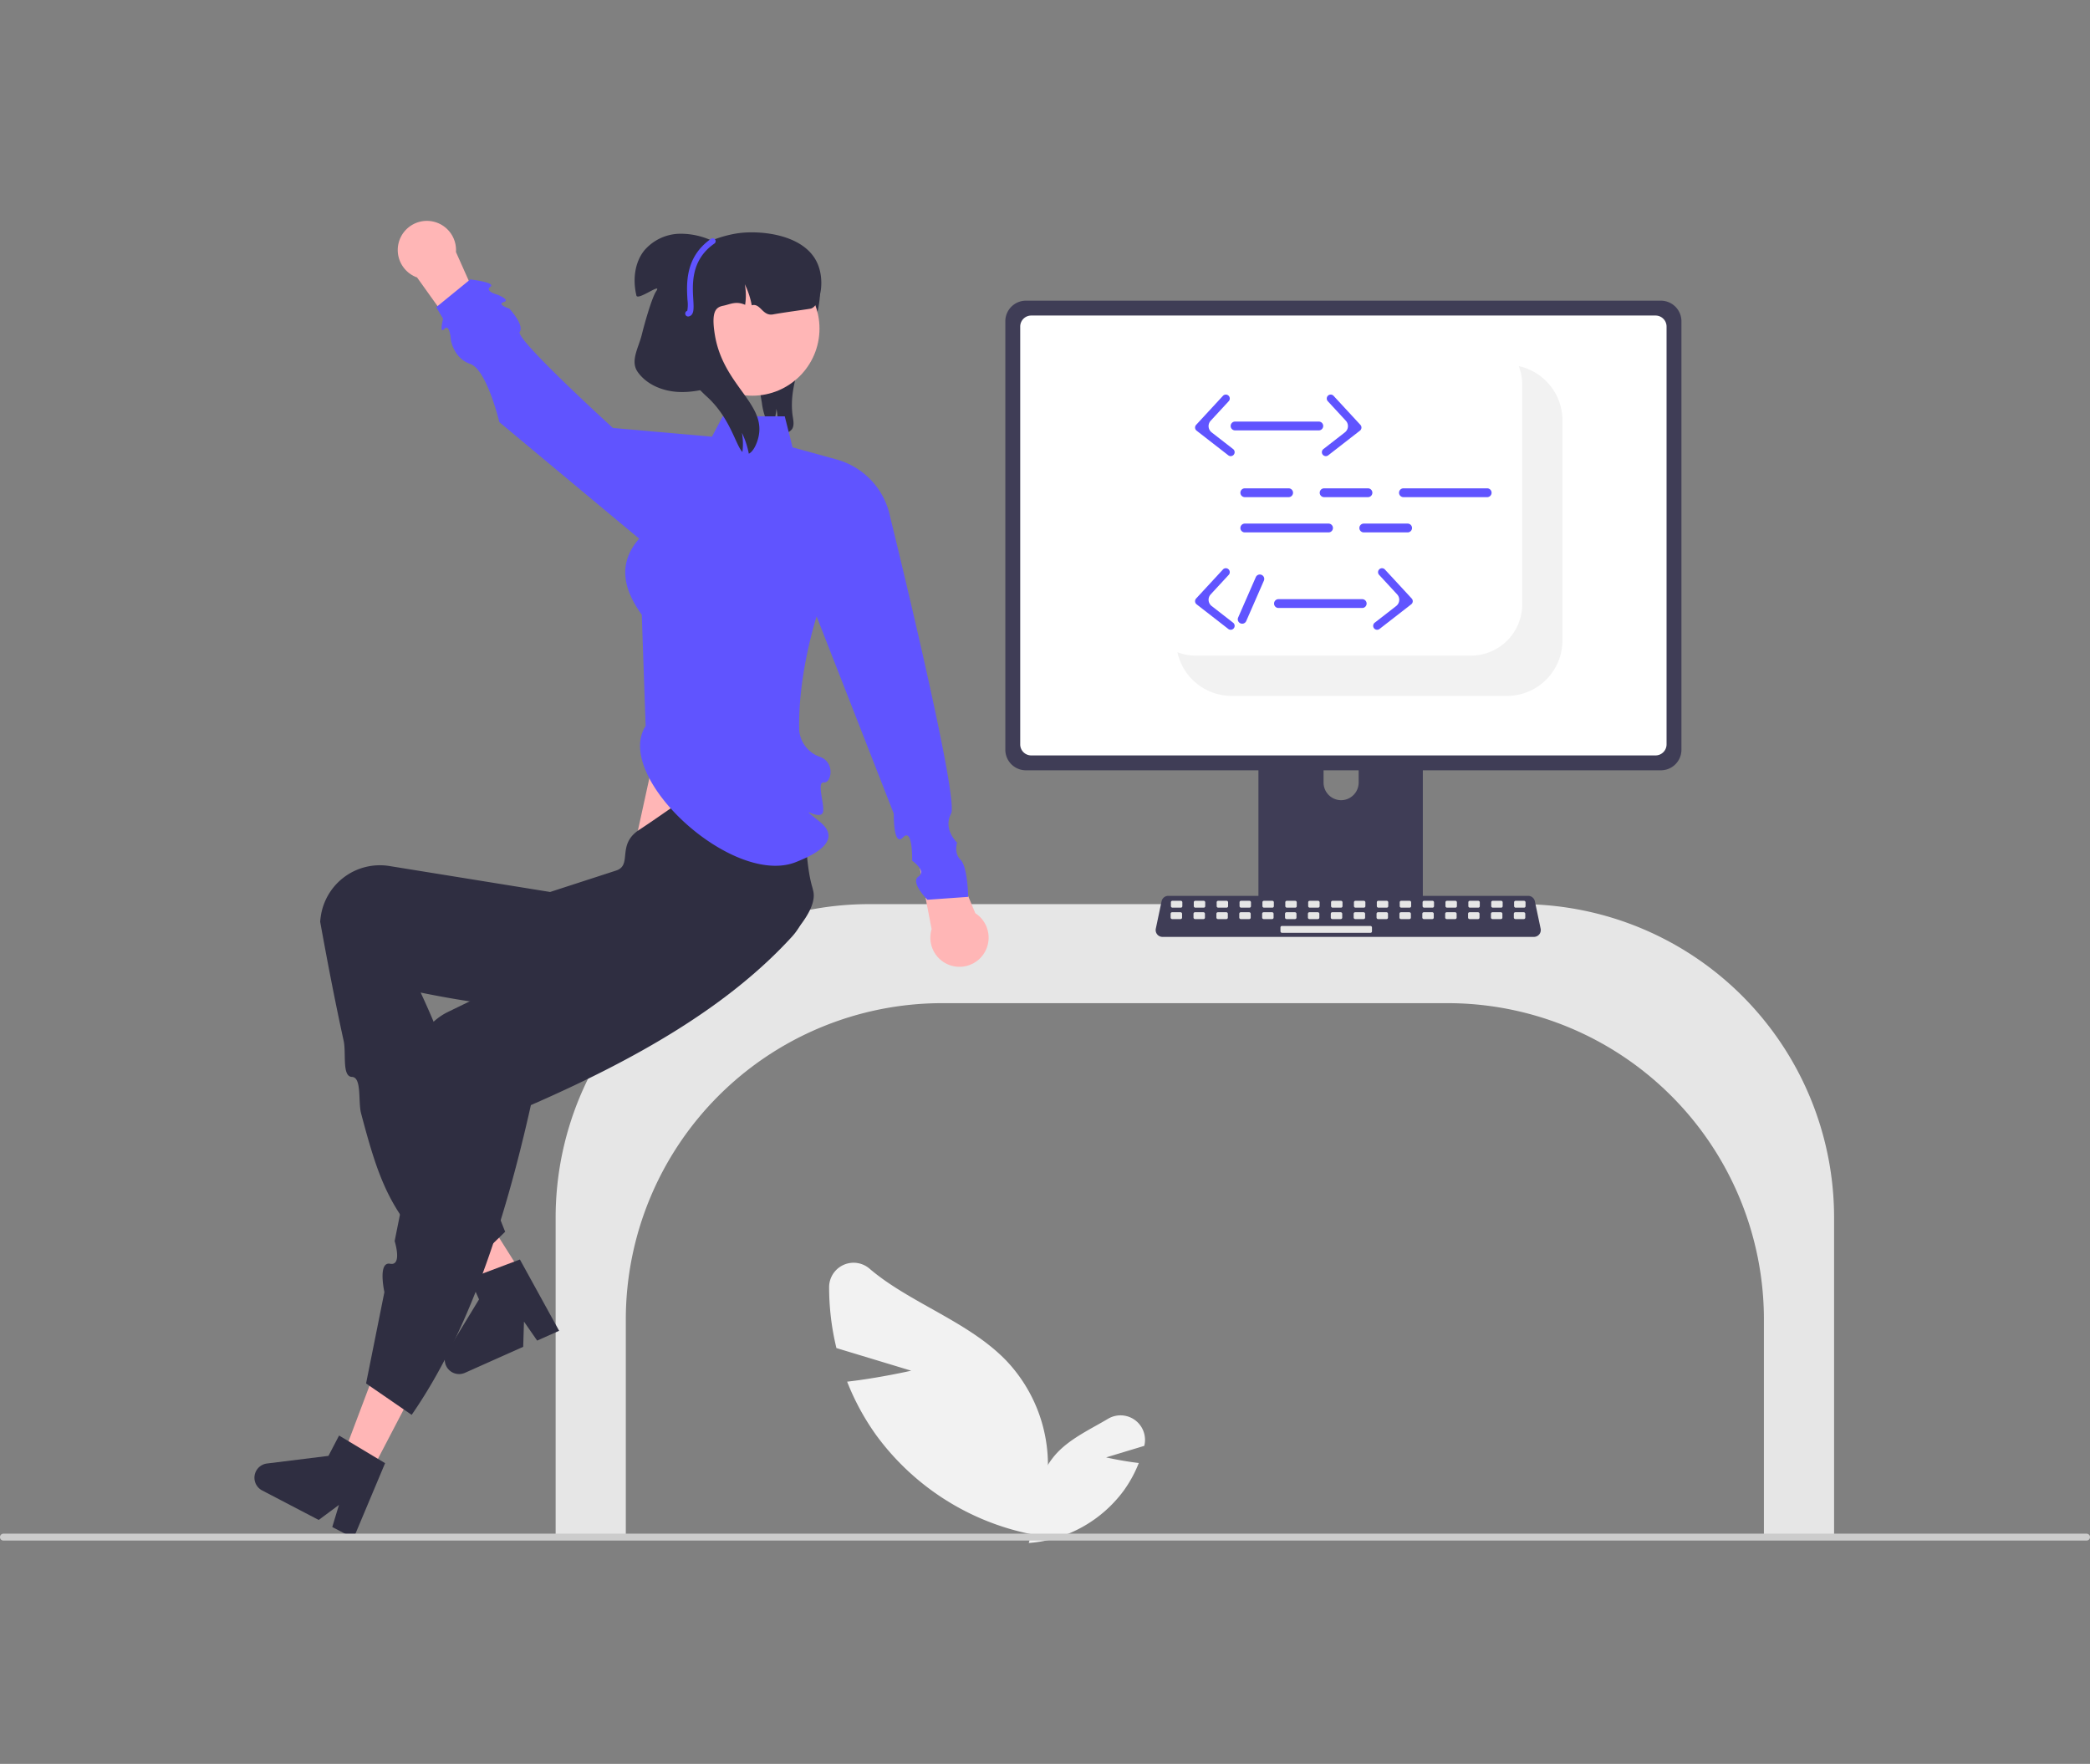 <svg xmlns="http://www.w3.org/2000/svg" xmlns:xlink="http://www.w3.org/1999/xlink" width="660" height="557" viewBox="0 0 660 557">
  <rect x="0" y="0" width="660" height="557" fill="#808080" stroke="none"/>
  <defs>
    <clipPath id="clip-path">
      <rect id="Rectangle_320" data-name="Rectangle 320" width="660" height="557" transform="translate(960 100)" fill="#fff" stroke="#707070" stroke-width="1"/>
    </clipPath>
  </defs>
  <g id="Mask_Group_46" data-name="Mask Group 46" transform="translate(-960 -100)" clip-path="url(#clip-path)">
    <g id="undraw_proud_coder_re_exuy" transform="translate(960 169.762)">
      <path id="Path_1572" data-name="Path 1572" d="M485.2,284.572a3.519,3.519,0,0,1-3.967,1.156,5.362,5.362,0,0,1-.624-.228,26.509,26.509,0,0,0-.338-7.347,19.645,19.645,0,0,1-1.508,6.042,8.2,8.2,0,0,1-1.619-2.311,20.622,20.622,0,0,1-1.474-5.56c-1.108-6.519-2.2-13.3-.393-19.67,2.648-9.306,11-16,14.483-25.025l1.718-1.542c2.941,5.008,3.071,11.231,1.872,16.909s-3.6,11.03-5.495,16.517-3.323,11.324-2.441,17.065C485.621,281.931,485.93,283.416,485.2,284.572Z" transform="translate(-235.074 -218.839)" fill="#2f2e41"/>
      <path id="Path_1573" data-name="Path 1573" d="M211.949,144.474l-11.2,51.207,48.9,15.927-7.191-67.134Z" fill="#ffb6b6"/>
      <path id="Path_1574" data-name="Path 1574" d="M792.1,635.068h22.159V533.476a99,99,0,0,0-98.89-98.89H509.427a99,99,0,0,0-98.889,98.89V635.068H432.7v-69.4a99.923,99.923,0,0,1,99.809-99.81H692.291a99.923,99.923,0,0,1,99.81,99.81Z" transform="translate(-235.074 -218.839)" fill="#e6e6e6"/>
      <path id="Path_1575" data-name="Path 1575" d="M522.825,581.92l-23.617-7.15a81.373,81.373,0,0,1-2.307-19.279,7.724,7.724,0,0,1,12.7-5.844c12.667,10.865,31.22,16.662,43.194,29.043a47.889,47.889,0,0,1,12.772,39.495l5.169,16.72a80.247,80.247,0,0,1-58.836-32.449,77.514,77.514,0,0,1-9.308-17.073C512.613,584.245,522.825,581.92,522.825,581.92Z" transform="translate(-235.074 -218.839)" fill="#f2f2f2"/>
      <path id="Path_1576" data-name="Path 1576" d="M584.376,609.3l12.045-3.647.046-.192a7.733,7.733,0,0,0-11.479-8.363c-5.468,3.248-11.539,6.045-15.9,10.554a24.425,24.425,0,0,0-6.514,20.144l-2.637,8.528a40.929,40.929,0,0,0,30.008-16.55,39.531,39.531,0,0,0,4.748-8.708C589.584,610.486,584.376,609.3,584.376,609.3Z" transform="translate(-235.074 -218.839)" fill="#f2f2f2"/>
      <path id="Path_1577" data-name="Path 1577" d="M681.881,359.664H634.975a2.5,2.5,0,0,0-2.5,2.505v74.1h51.911v-74.1a2.5,2.5,0,0,0-2.506-2.505Zm-23.3,42.1a5.565,5.565,0,0,1-5.539-5.539v-8.547a5.539,5.539,0,1,1,11.078,0v8.547a5.565,5.565,0,0,1-5.539,5.539Z" transform="translate(-235.074 -218.839)" fill="#3f3d56"/>
      <path id="Path_1578" data-name="Path 1578" d="M759.555,244.024H559.046a6.509,6.509,0,0,0-6.5,6.5v135.3a6.5,6.5,0,0,0,6.5,6.5H759.555a6.5,6.5,0,0,0,6.5-6.5v-135.3a6.509,6.509,0,0,0-6.5-6.5Z" transform="translate(-235.074 -218.839)" fill="#3f3d56"/>
      <path id="Path_1579" data-name="Path 1579" d="M757.881,248.718H560.722a3.483,3.483,0,0,0-3.475,3.483v131.95a3.481,3.481,0,0,0,3.475,3.475H757.881a3.481,3.481,0,0,0,3.475-3.475V252.2a3.483,3.483,0,0,0-3.475-3.482Z" transform="translate(-235.074 -218.839)" fill="#fff"/>
      <path id="Path_1580" data-name="Path 1580" d="M632.314,433.9v7.149a1.4,1.4,0,0,0,1.4,1.4H683.15a1.4,1.4,0,0,0,1.4-1.4V433.9Z" transform="translate(-235.074 -218.839)" fill="#3f3d56"/>
      <path id="Path_1581" data-name="Path 1581" d="M719.478,444.933h-117.3a2.158,2.158,0,0,1-2.112-2.6l1.82-8.644A2.167,2.167,0,0,1,604,431.973h113.66a2.167,2.167,0,0,1,2.111,1.713l1.82,8.644a2.158,2.158,0,0,1-2.111,2.6Z" transform="translate(-235.074 -218.839)" fill="#3f3d56"/>
      <rect id="Rectangle_321" data-name="Rectangle 321" width="3.613" height="2.168" rx="0.449" transform="translate(369.757 214.691)" fill="#e6e6e6"/>
      <rect id="Rectangle_322" data-name="Rectangle 322" width="3.613" height="2.168" rx="0.449" transform="translate(376.983 214.691)" fill="#e6e6e6"/>
      <rect id="Rectangle_323" data-name="Rectangle 323" width="3.613" height="2.168" rx="0.449" transform="translate(384.207 214.691)" fill="#e6e6e6"/>
      <rect id="Rectangle_324" data-name="Rectangle 324" width="3.613" height="2.168" rx="0.449" transform="translate(391.433 214.691)" fill="#e6e6e6"/>
      <rect id="Rectangle_325" data-name="Rectangle 325" width="3.613" height="2.168" rx="0.449" transform="translate(398.659 214.691)" fill="#e6e6e6"/>
      <rect id="Rectangle_326" data-name="Rectangle 326" width="3.613" height="2.168" rx="0.449" transform="translate(405.884 214.691)" fill="#e6e6e6"/>
      <rect id="Rectangle_327" data-name="Rectangle 327" width="3.613" height="2.168" rx="0.449" transform="translate(413.11 214.691)" fill="#e6e6e6"/>
      <rect id="Rectangle_328" data-name="Rectangle 328" width="3.613" height="2.168" rx="0.449" transform="translate(420.335 214.691)" fill="#e6e6e6"/>
      <rect id="Rectangle_329" data-name="Rectangle 329" width="3.613" height="2.168" rx="0.449" transform="translate(427.56 214.691)" fill="#e6e6e6"/>
      <rect id="Rectangle_330" data-name="Rectangle 330" width="3.613" height="2.168" rx="0.449" transform="translate(434.786 214.691)" fill="#e6e6e6"/>
      <rect id="Rectangle_331" data-name="Rectangle 331" width="3.613" height="2.168" rx="0.449" transform="translate(442.012 214.691)" fill="#e6e6e6"/>
      <rect id="Rectangle_332" data-name="Rectangle 332" width="3.613" height="2.168" rx="0.449" transform="translate(449.236 214.691)" fill="#e6e6e6"/>
      <rect id="Rectangle_333" data-name="Rectangle 333" width="3.613" height="2.168" rx="0.449" transform="translate(456.462 214.691)" fill="#e6e6e6"/>
      <rect id="Rectangle_334" data-name="Rectangle 334" width="3.613" height="2.168" rx="0.449" transform="translate(463.688 214.691)" fill="#e6e6e6"/>
      <rect id="Rectangle_335" data-name="Rectangle 335" width="3.613" height="2.168" rx="0.449" transform="translate(470.913 214.691)" fill="#e6e6e6"/>
      <rect id="Rectangle_336" data-name="Rectangle 336" width="3.613" height="2.168" rx="0.449" transform="translate(478.138 214.691)" fill="#e6e6e6"/>
      <rect id="Rectangle_337" data-name="Rectangle 337" width="3.613" height="2.168" rx="0.449" transform="translate(369.672 218.303)" fill="#e6e6e6"/>
      <rect id="Rectangle_338" data-name="Rectangle 338" width="3.613" height="2.168" rx="0.449" transform="translate(376.897 218.303)" fill="#e6e6e6"/>
      <rect id="Rectangle_339" data-name="Rectangle 339" width="3.613" height="2.168" rx="0.449" transform="translate(384.123 218.303)" fill="#e6e6e6"/>
      <rect id="Rectangle_340" data-name="Rectangle 340" width="3.613" height="2.168" rx="0.449" transform="translate(391.348 218.303)" fill="#e6e6e6"/>
      <rect id="Rectangle_341" data-name="Rectangle 341" width="3.613" height="2.168" rx="0.449" transform="translate(398.573 218.303)" fill="#e6e6e6"/>
      <rect id="Rectangle_342" data-name="Rectangle 342" width="3.613" height="2.168" rx="0.449" transform="translate(405.799 218.303)" fill="#e6e6e6"/>
      <rect id="Rectangle_343" data-name="Rectangle 343" width="3.613" height="2.168" rx="0.449" transform="translate(413.024 218.303)" fill="#e6e6e6"/>
      <rect id="Rectangle_344" data-name="Rectangle 344" width="3.613" height="2.168" rx="0.449" transform="translate(420.249 218.303)" fill="#e6e6e6"/>
      <rect id="Rectangle_345" data-name="Rectangle 345" width="3.613" height="2.168" rx="0.449" transform="translate(427.475 218.303)" fill="#e6e6e6"/>
      <rect id="Rectangle_346" data-name="Rectangle 346" width="3.613" height="2.168" rx="0.449" transform="translate(434.7 218.303)" fill="#e6e6e6"/>
      <rect id="Rectangle_347" data-name="Rectangle 347" width="3.613" height="2.168" rx="0.449" transform="translate(441.926 218.303)" fill="#e6e6e6"/>
      <rect id="Rectangle_348" data-name="Rectangle 348" width="3.613" height="2.168" rx="0.449" transform="translate(449.152 218.303)" fill="#e6e6e6"/>
      <rect id="Rectangle_349" data-name="Rectangle 349" width="3.613" height="2.168" rx="0.449" transform="translate(456.376 218.303)" fill="#e6e6e6"/>
      <rect id="Rectangle_350" data-name="Rectangle 350" width="3.613" height="2.168" rx="0.449" transform="translate(463.602 218.303)" fill="#e6e6e6"/>
      <rect id="Rectangle_351" data-name="Rectangle 351" width="3.613" height="2.168" rx="0.449" transform="translate(470.828 218.303)" fill="#e6e6e6"/>
      <rect id="Rectangle_352" data-name="Rectangle 352" width="3.613" height="2.168" rx="0.449" transform="translate(478.053 218.303)" fill="#e6e6e6"/>
      <rect id="Rectangle_353" data-name="Rectangle 353" width="28.902" height="2.168" rx="0.449" transform="translate(404.354 222.638)" fill="#e6e6e6"/>
      <path id="Path_1582" data-name="Path 1582" d="M728.484,281.842v69.451a17.539,17.539,0,0,1-17.535,17.538H624.022a17.549,17.549,0,0,1-16.1-10.57,16.532,16.532,0,0,1-1.038-3.225,15.973,15.973,0,0,0,5.794,1.076H699.6a16.19,16.19,0,0,0,16.167-16.167V270.494a15.971,15.971,0,0,0-1.076-5.794,16.542,16.542,0,0,1,3.228,1.039,17.548,17.548,0,0,1,10.567,16.1Z" transform="translate(-235.074 -218.839)" fill="#f2f2f2"/>
      <path id="Path_1583" data-name="Path 1583" d="M169.12,339.323l-8.622,5.339L135.1,313.44l12.724-7.878Z" fill="#ffb6b6"/>
      <path id="Path_1584" data-name="Path 1584" d="M411.637,569.314l-6.935,3.1-4.161-6-.248,7.963L381.9,582.589a4.528,4.528,0,0,1-5.714-6.489l10.16-16.7-2.955-6.62,15.862-5.975Z" transform="translate(-235.074 -218.839)" fill="#2f2e41"/>
      <path id="Path_1585" data-name="Path 1585" d="M380.042,552.156,394.6,538.045c-10.818-26.7-11.683-43.244-26.681-75.531,35.584,7.278,61.024,6.836,90.453.31,9.963-2.175,35.669-22.031,33.555-32.212q-.148-.714-.35-1.414c-3.159-10.77-.934-27.263-7.772-39.215-12.65-4.769-31.868,11.335-46.9,21.152-7.249,4.734-1.943,11.184-7.357,12.875l-20.755,6.737-50.923-8.224a18.863,18.863,0,0,0-21.5,15.964q-.129.829-.187,1.668c2.343,12.97,4.785,25.6,7.415,37.589.849,3.87-.584,11.289,2.608,11.4s1.906,7.784,2.9,11.535C355.229,523.773,359.1,534.951,380.042,552.156Z" transform="translate(-235.074 -218.839)" fill="#2f2e41"/>
      <path id="Path_1586" data-name="Path 1586" d="M117.1,395.212l-8.982-4.688,14.211-37.646,13.257,6.919Z" fill="#ffb6b6"/>
      <path id="Path_1587" data-name="Path 1587" d="M350.674,585.946l14.4,9.916c17.652-25.529,29.114-59.643,37.649-97.813,33.234-14.5,62.316-31.085,82.581-53.333a19.234,19.234,0,0,0-1.112-26.757q-.532-.5-1.1-.955c-8.778-6.992-28.272-2.969-40.733-8.813L420.1,439l2.559,7.176-7.743,3.77-6.538,3.183L400.9,456.77l-24.535,11.943A18.838,18.838,0,0,0,368,494.122q.372.752.807,1.471L359.7,540.987s2.507,7.9-1.438,7.163-1.8,8.944-1.8,8.944Z" transform="translate(-235.074 -218.839)" fill="#2f2e41"/>
      <path id="Path_1588" data-name="Path 1588" d="M346.732,634.8,340,631.285l2.116-6.984-6.4,4.75-17.858-9.32a4.528,4.528,0,0,1,1.538-8.508l19.4-2.406,3.354-6.427,14.533,8.724Z" transform="translate(-235.074 -218.839)" fill="#2f2e41"/>
      <path id="Path_1589" data-name="Path 1589" d="M543.055,437.442l-10.505-25.387-8.277,4.6,5,25.826a9.2,9.2,0,1,0,13.784-5.036Z" transform="translate(-235.074 -218.839)" fill="#ffb6b6"/>
      <path id="Path_1590" data-name="Path 1590" d="M366.775,236.687l15.984,22.347,7.02-6.354-10.72-24.021a9.2,9.2,0,1,0-12.284,8.028Z" transform="translate(-235.074 -218.839)" fill="#ffb6b6"/>
      <path id="Path_1591" data-name="Path 1591" d="M438.957,378.324c-10.368,16.081,27.615,51.119,47.611,42.926,3.5-1.435,15.546-6.173,7.313-12.743s.954.783,1.172-3.494c.145-2.859-2.069-9.131.241-8.862s3.635-6.411-1.395-8.113a9.765,9.765,0,0,1-6.437-8.277c-.481-17.626,5.488-36.029,5.488-36.029l24.369,62.292s-.18,10.777,2.928,7.484,2.881,7.366,2.881,7.366,4.621,3.225,1.964,5.02,2.861,7.313,2.861,7.313l12.875-.92s-.2-9.564-2.4-11.679-1.119-5.443-1.119-5.443-4.532-4.216-1.886-9.18-19.267-93.768-19.267-93.768a23.653,23.653,0,0,0-16.89-18.044l-13.906-3.829-2.469-9.8H463.309l-3.411,6.438-31.268-2.759s-30.939-28.15-29.429-30.348-3.285-7.344-3.285-7.344-4.1-1.341-1.785-2.056-2.057-2.371-2.057-2.371-4.046-1.063-2.138-2.463-6.368-2.32-6.368-2.32l-10.739,8.762,2.17,3.68s-1.323,5.011.4,3.182,2.052,3.48,2.052,3.48.882,5.814,6.112,7.566,9.2,18.393,9.2,18.393l44.143,36.786c-6.723,7.717-5.123,15.787.833,24.041Z" transform="translate(-235.074 -218.839)" fill="#6054ff"/>
      <circle id="Ellipse_278" data-name="Ellipse 278" cx="21.203" cy="21.203" r="21.203" transform="translate(216.38 12.79)" fill="#ffb6b6"/>
      <path id="Path_1592" data-name="Path 1592" d="M491.166,246.518c-.543.156-8.507,1.2-11.955,1.839-3.384.635-3.973-3.679-6.741-2.869a.116.116,0,0,0-.009-.055,26.063,26.063,0,0,0-2.18-6.594,19.477,19.477,0,0,1,.156,6.07.907.907,0,0,1-.018.156c-.009.092-.028.175-.037.267-2.924-1.287-4.782-.138-6.805.267-2.262.451-4.028,1.444-2.759,9.2,2.6,15.947,16.14,21.639,13.795,32.187-.46,2.088-1.619,4.7-3.072,5.352a26.068,26.068,0,0,0-2.18-6.594,19.478,19.478,0,0,1,.156,6.07c-2.253-2.437-3.881-10.953-11.459-17.7-1.867-1.655-11.22-11.477-12.342-13.795a29.554,29.554,0,0,1,.5,5.619,27.046,27.046,0,0,1-.257,3.771,1.06,1.06,0,0,1-.028.239c-.009.147-.037.276-.055.414-.018.156-.046.3-.074.46-3.062-.441-5.775-.975-7.054-2.226-6.217-6.051,1.37-17.841,5.518-28.509,5.932-15.275,23.157-17.308,24.83-17.473,7.376-.745,19.837.837,23.911,9.2C495.856,237.662,494.035,245.691,491.166,246.518Z" transform="translate(-235.074 -218.839)" fill="#2f2e41"/>
      <path id="Path_1593" data-name="Path 1593" d="M446.457,249.966l15.359-23.893a23.555,23.555,0,0,0-12.128-3.182,15.1,15.1,0,0,0-11.136,5.252c-3.137,3.9-3.675,9.41-2.5,14.274.406,1.68,8.135-4.231,6.3-1.472-1.51,2.16-3.979,11.239-4.6,13.795-1,4.112-3.737,8.334-1.3,11.79,2.887,4.087,8.038,6.119,13.037,6.325s9.921-1.179,14.672-2.749Z" transform="translate(-235.074 -218.839)" fill="#2f2e41"/>
      <path id="Path_1594" data-name="Path 1594" d="M452.359,249.024a.92.92,0,0,1-.251-1.8,11.142,11.142,0,0,0,.063-3.425c-.3-5.08-.8-13.582,7.455-19.322a.919.919,0,0,1,1.05,1.51c-7.407,5.151-6.963,12.705-6.668,17.7.168,2.858.29,4.922-1.444,5.315a.911.911,0,0,1-.2.023Z" transform="translate(-235.074 -218.839)" fill="#6054ff"/>
      <path id="Path_1595" data-name="Path 1595" d="M235.074,634.473a1.091,1.091,0,0,0,1.088,1.094H893.98a1.094,1.094,0,0,0,0-2.189H236.169a1.091,1.091,0,0,0-1.094,1.088Z" transform="translate(-235.074 -218.839)" fill="#ccc"/>
      <path id="Path_1596" data-name="Path 1596" d="M642.049,306.067H628.132a1.392,1.392,0,0,1,0-2.783h13.916a1.392,1.392,0,0,1,0,2.783Z" transform="translate(-235.074 -218.839)" fill="#6054ff"/>
      <path id="Path_1597" data-name="Path 1597" d="M667.1,306.067H653.181a1.392,1.392,0,0,1,0-2.783H667.1a1.392,1.392,0,0,1,0,2.783Z" transform="translate(-235.074 -218.839)" fill="#6054ff"/>
      <path id="Path_1598" data-name="Path 1598" d="M679.621,317.2H665.705a1.392,1.392,0,0,1,0-2.783h13.916a1.392,1.392,0,0,1,0,2.783Z" transform="translate(-235.074 -218.839)" fill="#6054ff"/>
      <path id="Path_1599" data-name="Path 1599" d="M654.649,317.2H628.132a1.392,1.392,0,0,1,0-2.783h26.518a1.392,1.392,0,0,1,0,2.783Z" transform="translate(-235.074 -218.839)" fill="#6054ff"/>
      <path id="Path_1600" data-name="Path 1600" d="M704.747,306.067H678.23a1.392,1.392,0,0,1,0-2.783h26.517a1.392,1.392,0,0,1,0,2.783Z" transform="translate(-235.074 -218.839)" fill="#6054ff"/>
      <path id="Path_1601" data-name="Path 1601" d="M651.575,284.985H625.058a1.392,1.392,0,0,1,0-2.783h26.517a1.392,1.392,0,0,1,0,2.783Z" transform="translate(-235.074 -218.839)" fill="#6054ff"/>
      <path id="Path_1602" data-name="Path 1602" d="M653.756,293.115a1.246,1.246,0,0,1-.766-2.23l6.79-5.278a2.5,2.5,0,0,0,.3-3.664l-5.7-6.171a1.246,1.246,0,0,1,1.83-1.692l8.466,9.164a1.246,1.246,0,0,1-.15,1.83l-10.007,7.779A1.243,1.243,0,0,1,653.756,293.115Z" transform="translate(-235.074 -218.839)" fill="#6054ff"/>
      <path id="Path_1603" data-name="Path 1603" d="M623.716,293.115a1.246,1.246,0,0,0,.766-2.23l-6.79-5.278a2.5,2.5,0,0,1-.3-3.664l5.7-6.171a1.246,1.246,0,0,0-1.83-1.692l-8.465,9.164a1.246,1.246,0,0,0,.15,1.83l10.007,7.779A1.243,1.243,0,0,0,623.716,293.115Z" transform="translate(-235.074 -218.839)" fill="#6054ff"/>
      <path id="Path_1604" data-name="Path 1604" d="M665.284,341.065H638.766a1.392,1.392,0,0,1,0-2.783h26.517a1.392,1.392,0,0,1,0,2.783Z" transform="translate(-235.074 -218.839)" fill="#6054ff"/>
      <path id="Path_1605" data-name="Path 1605" d="M669.957,347.949a1.246,1.246,0,0,1-.766-2.23l6.79-5.278a2.5,2.5,0,0,0,.3-3.664l-5.7-6.171a1.246,1.246,0,0,1,1.83-1.692l8.465,9.164a1.246,1.246,0,0,1-.15,1.83l-10.007,7.779a1.243,1.243,0,0,1-.764.262Z" transform="translate(-235.074 -218.839)" fill="#6054ff"/>
      <path id="Path_1606" data-name="Path 1606" d="M623.716,347.949a1.246,1.246,0,0,0,.766-2.23l-6.79-5.278a2.5,2.5,0,0,1-.3-3.664l5.7-6.171a1.246,1.246,0,0,0-1.83-1.692l-8.466,9.164a1.246,1.246,0,0,0,.15,1.83l10.007,7.779A1.243,1.243,0,0,0,623.716,347.949Z" transform="translate(-235.074 -218.839)" fill="#6054ff"/>
      <path id="Path_1607" data-name="Path 1607" d="M626.083,344.05l5.574-12.751a1.392,1.392,0,0,1,2.55,1.115l-5.574,12.751a1.392,1.392,0,1,1-2.55-1.115Z" transform="translate(-235.074 -218.839)" fill="#6054ff"/>
    </g>
  </g>
</svg>

